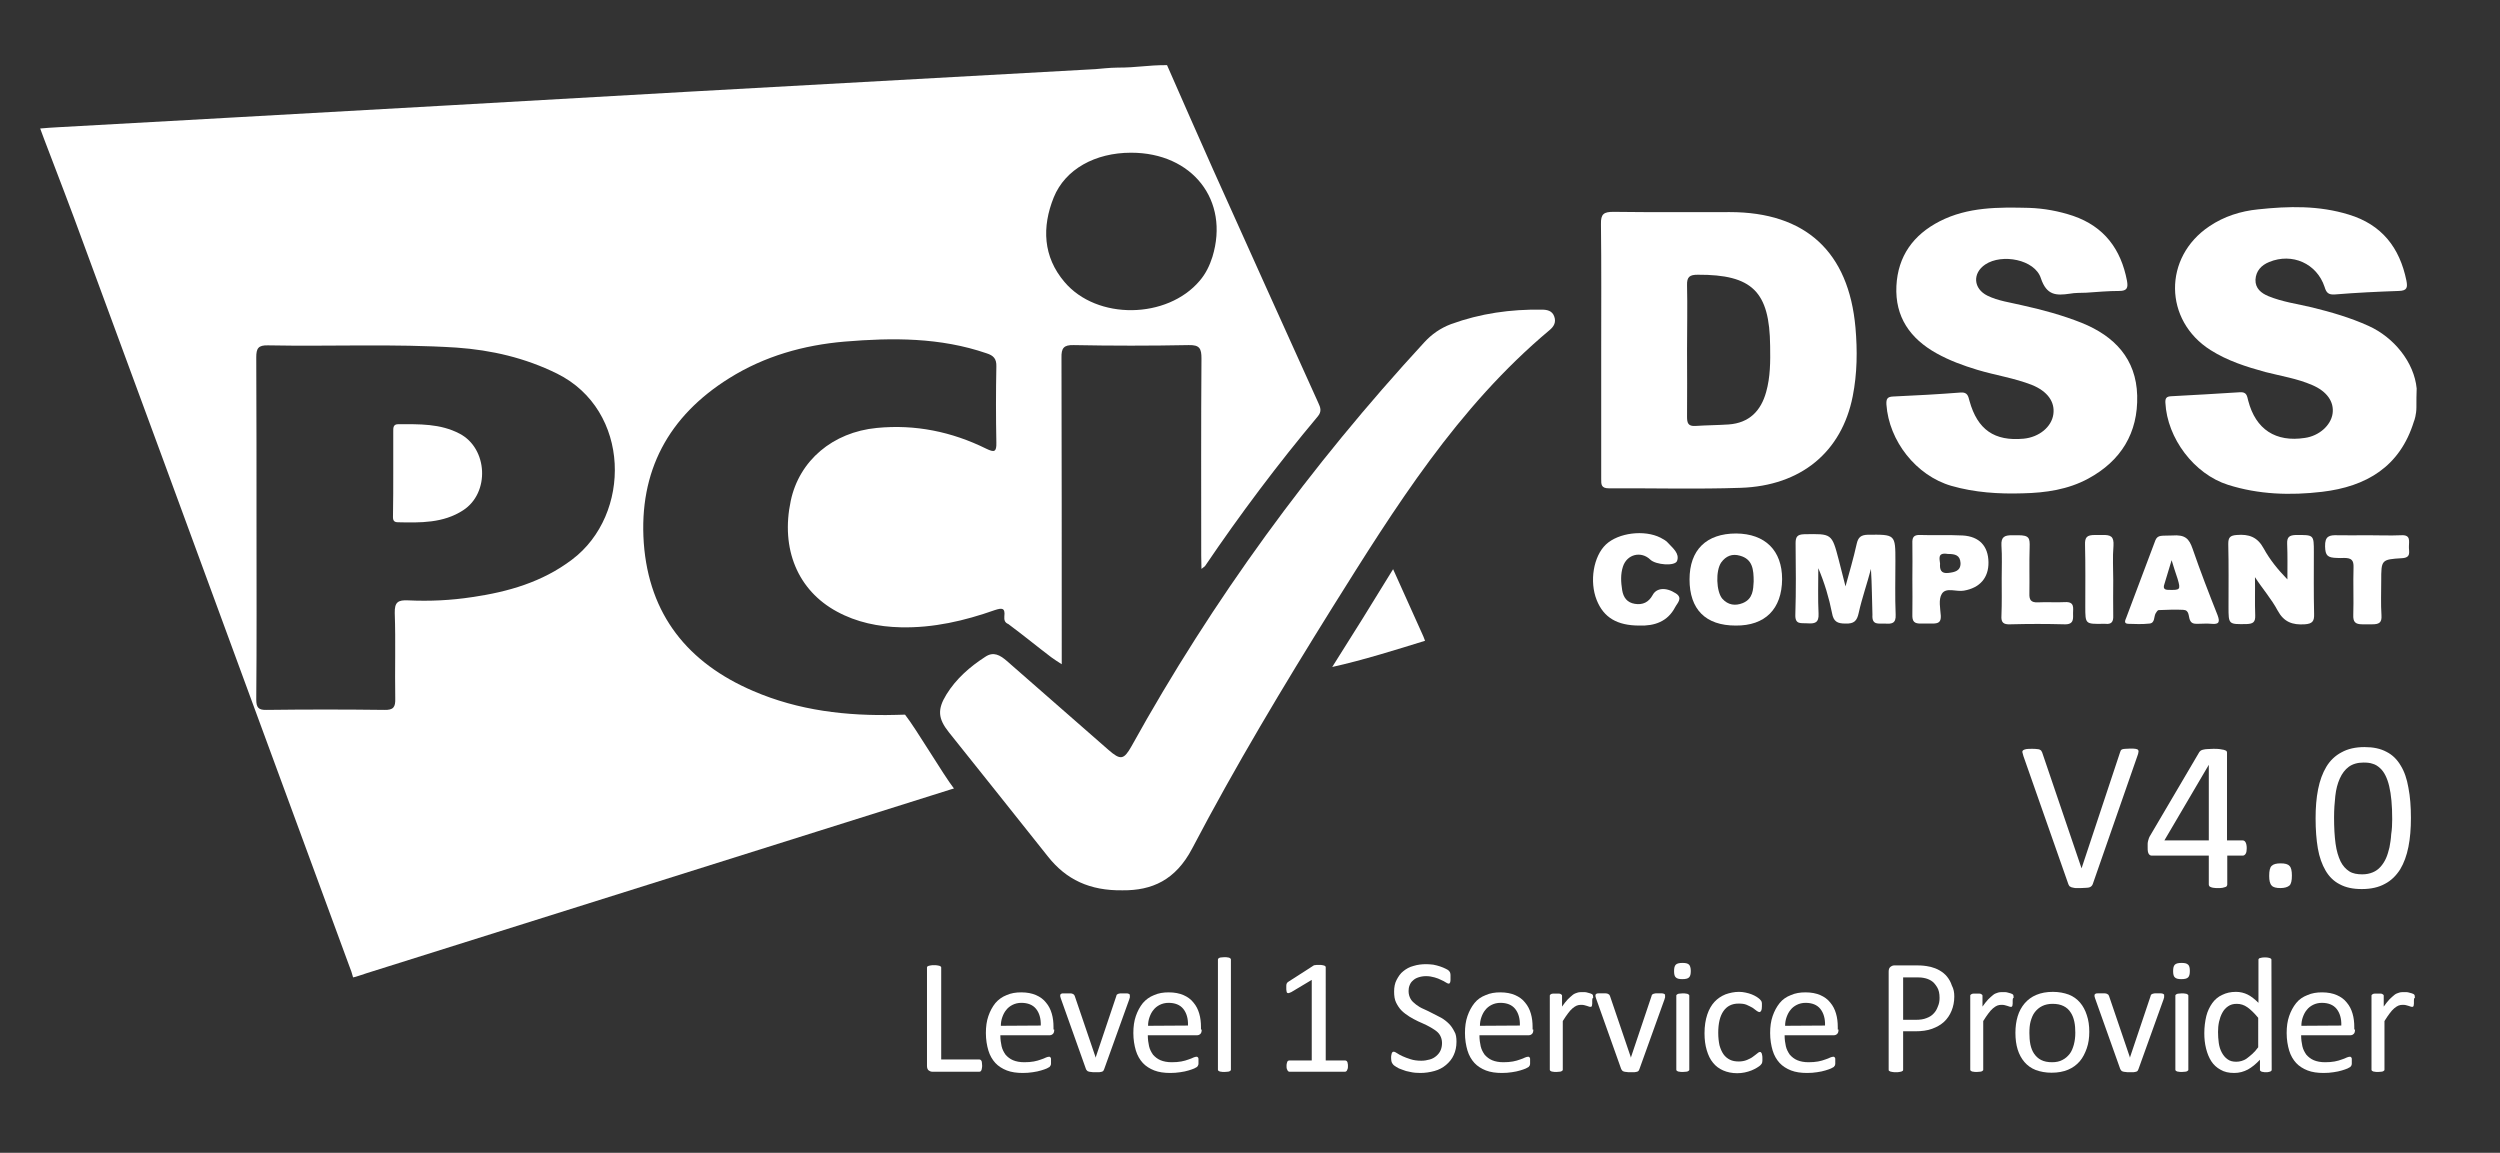 <svg xmlns="http://www.w3.org/2000/svg" xmlns:xlink="http://www.w3.org/1999/xlink" id="Layer_1" x="0px" y="0px" viewBox="0 0 1001.9 462" style="enable-background:new 0 0 1001.9 462;" xml:space="preserve"><rect x="0" y="0" width="1001.9" height="462" fill="#333333" stroke="none"/><style type="text/css">	.st0{enable-background:new    ;}	.st1{fill:#FFFFFF;}	.st2{fill:none;}</style><g class="st0">	<path class="st1" d="M838.7,354.3c-0.1,0.3-0.3,0.6-0.5,0.8c-0.2,0.2-0.5,0.4-0.8,0.5s-0.8,0.2-1.4,0.2c-0.6,0-1.2,0.1-2.1,0.1  c-0.6,0-1.2,0-1.6,0c-0.5,0-0.9,0-1.2-0.1c-0.3-0.1-0.6-0.1-0.9-0.2c-0.2-0.1-0.4-0.2-0.6-0.3c-0.2-0.1-0.3-0.2-0.4-0.4  c-0.1-0.2-0.2-0.3-0.3-0.6l-18-51.3c-0.2-0.6-0.3-1.1-0.4-1.5s0.1-0.7,0.4-0.9s0.7-0.3,1.2-0.4c0.6-0.1,1.3-0.1,2.3-0.1  c0.8,0,1.4,0,1.9,0.1c0.5,0,0.8,0.1,1.1,0.2c0.3,0.1,0.4,0.3,0.6,0.4c0.1,0.2,0.2,0.4,0.4,0.7l15.8,46.5h0l15.4-46.4  c0.1-0.3,0.2-0.6,0.3-0.8c0.1-0.2,0.3-0.4,0.6-0.5c0.3-0.1,0.7-0.2,1.2-0.2c0.5,0,1.2-0.1,2-0.1c0.9,0,1.6,0,2.1,0.1  c0.5,0.1,0.9,0.2,1,0.4c0.2,0.2,0.3,0.5,0.2,0.9c0,0.4-0.2,0.9-0.4,1.5L838.7,354.3z"></path>	<path class="st1" d="M900.4,339.9c0,0.9-0.1,1.7-0.4,2.2c-0.3,0.5-0.7,0.8-1.2,0.8h-6.2v11.6c0,0.2-0.1,0.4-0.2,0.6  c-0.1,0.2-0.3,0.3-0.6,0.4c-0.3,0.1-0.7,0.2-1.1,0.3c-0.5,0.1-1.1,0.1-1.8,0.1c-0.7,0-1.3,0-1.8-0.1c-0.5-0.1-0.8-0.1-1.1-0.3  c-0.3-0.1-0.5-0.2-0.6-0.4s-0.2-0.3-0.2-0.6v-11.6h-22.6c-0.3,0-0.6,0-0.8-0.1c-0.2-0.1-0.4-0.2-0.6-0.5c-0.2-0.2-0.3-0.6-0.4-1  c-0.1-0.4-0.1-1-0.1-1.7c0-0.5,0-1,0-1.5c0-0.4,0.1-0.8,0.2-1.2c0.1-0.4,0.2-0.7,0.3-1c0.1-0.3,0.3-0.7,0.5-1l19.7-33.5  c0.1-0.2,0.4-0.4,0.6-0.6c0.3-0.2,0.6-0.3,1.1-0.4c0.4-0.1,1-0.2,1.6-0.2c0.6,0,1.4-0.1,2.3-0.1c1,0,1.8,0,2.5,0.1  c0.7,0.1,1.3,0.2,1.7,0.3c0.4,0.1,0.8,0.3,1,0.4c0.2,0.2,0.3,0.4,0.3,0.7v35.2h6.2c0.5,0,0.9,0.2,1.2,0.7S900.4,338.8,900.4,339.9z   M885.2,306.5L885.2,306.5l-17.8,30.3h17.8V306.5z"></path>	<path class="st1" d="M918.5,350.9c0,2-0.3,3.4-1,4s-1.9,1-3.6,1c-1.7,0-2.9-0.3-3.5-1c-0.7-0.7-1-2-1-3.9c0-2,0.3-3.4,1-4  c0.7-0.7,1.9-1,3.6-1c1.7,0,2.9,0.3,3.5,1C918.2,347.6,918.5,349,918.5,350.9z"></path>	<path class="st1" d="M966.2,327.8c0,4.2-0.3,8.1-1,11.6s-1.8,6.5-3.3,9c-1.6,2.5-3.6,4.5-6.1,5.8c-2.5,1.4-5.6,2.1-9.3,2.1  c-3.5,0-6.4-0.6-8.8-1.9c-2.4-1.2-4.3-3.1-5.7-5.5s-2.5-5.4-3.1-8.9c-0.6-3.5-0.9-7.5-0.9-12.1c0-4.2,0.3-8.1,1-11.6  c0.7-3.5,1.8-6.5,3.3-9c1.5-2.5,3.6-4.5,6.1-5.8c2.5-1.4,5.6-2.1,9.2-2.1c3.5,0,6.4,0.6,8.8,1.9c2.4,1.2,4.3,3.1,5.7,5.5  c1.5,2.4,2.5,5.4,3.1,8.9C965.9,319.3,966.2,323.3,966.2,327.8z M958.7,328.3c0-2.8-0.1-5.2-0.3-7.4c-0.2-2.2-0.5-4.1-0.9-5.8  c-0.4-1.7-0.9-3.1-1.5-4.3c-0.6-1.2-1.3-2.2-2.2-3c-0.9-0.8-1.8-1.4-2.9-1.7c-1.1-0.4-2.3-0.5-3.7-0.5c-2.4,0-4.4,0.6-5.9,1.7  c-1.5,1.1-2.7,2.7-3.6,4.7c-0.9,2-1.5,4.3-1.8,7c-0.3,2.7-0.5,5.5-0.5,8.6c0,4.1,0.2,7.6,0.6,10.5c0.4,2.9,1.1,5.2,2,7.1  c0.9,1.8,2.1,3.1,3.5,4s3.2,1.2,5.2,1.2c1.6,0,3-0.3,4.2-0.8c1.2-0.5,2.2-1.2,3.1-2.2c0.9-1,1.6-2.1,2.2-3.4c0.6-1.3,1-2.8,1.4-4.4  c0.3-1.6,0.6-3.4,0.7-5.3C958.6,332.4,958.7,330.4,958.7,328.3z"></path></g><path class="st1" d="M467.7,26.1c6.1,13.9,12.2,27.8,18.4,41.7c14,31.2,28.1,62.4,42.2,93.6c0.9,1.9,1.5,3.5-0.2,5.5 c-16.1,19.2-31.1,39.2-45.2,60c-0.2,0.2-1,0.8-1.4,1.1c-0.1-3.7-0.1-3.7-0.1-5.3c0-26.3-0.1-52.7,0.1-79c0-4-0.7-5.5-5.1-5.4 c-15.4,0.3-30.8,0.3-46.1,0c-4-0.1-5,1.2-4.9,5.1c0.1,39,0.1,78,0.1,117c0,1.7,0,4.1,0,5.8c-1.7-1.1-3-1.9-4.2-2.8 c-5.8-4.4-10.5-8.3-17.2-13.3c-1.5-0.6-1.7-1.7-1.6-3.1c0.4-3.5-1-3.4-3.8-2.5c-12.2,4.3-24.6,7.2-37.7,6.9c-9-0.2-17.7-2-25.6-6.3 c-15.7-8.5-22.6-25.1-18.5-44.4c3.4-16.1,16.8-27.5,34.5-29.2c15.4-1.5,30,1.5,43.8,8.3c3.3,1.6,4.2,1.4,4.1-2.5 c-0.2-10.1-0.2-20.3,0-30.4c0.1-3.1-1.1-4.4-3.9-5.3c-18.6-6.4-37.7-6.3-56.9-4.7c-16.4,1.4-32.1,5.8-46.3,14.7 c-24.3,15.2-36.2,37.2-34.2,66c2.1,28.8,17.7,48.1,43.8,59.3c18.3,7.9,37.5,10.1,57.2,9.6c3.7-0.1,3.7-0.1,3.7-0.1 c4.6,5.9,15.4,24.2,19.6,29.6c0,0,0.1-0.1-9.3,2.9c-75.5,23.8-150.7,47.4-226,71.1c-1.3,0.4-4.9,1.7-5.5,1.7 c-0.4-1.5-0.9-3.1-1.5-4.5c-13.2-36-26.5-71.9-39.7-107.9c-23.5-64-47-128-70.6-191.9c-4.3-11.6-13.6-35.6-13.6-35.9 c2.3-0.2,4.8-0.4,7-0.5c19.8-1.1,39.5-2.2,59.3-3.3c64.8-3.6,129.7-7.3,194.5-11c54.1-3,108.2-6,162.2-9c1.4-0.1,5.8-0.6,8.7-0.6 C456,27.1,459.5,26.1,467.7,26.1z M102.8,211.8c0,22.8,0.1,45.7-0.1,68.5c0,3.3,0.9,4.3,4.2,4.2c15.7-0.2,31.4-0.2,47.1,0 c3.7,0.1,4.5-1.1,4.4-4.6c-0.2-11.4,0.2-22.8-0.2-34.2c-0.1-4.4,1.3-5.3,5.4-5.1c8.6,0.4,17.1,0,25.6-1.3c14.4-2.1,28.1-6,40-15 c24-18,23.7-59.9-6-74.6c-12.8-6.3-26.2-9.4-40.2-10.4c-25.2-1.6-50.4-0.4-75.6-0.9c-3.9-0.1-4.7,1.2-4.7,4.8 C102.8,166.1,102.8,188.9,102.8,211.8z M453.3,61.2c-14.4,0-26.4,6.6-31,17.9c-4.8,11.9-4.3,23.8,4.3,33.9 c13,15.4,41.2,14.9,54.2-0.5c2.4-2.8,4-6.1,5.1-9.6C492.8,80.3,477.9,61.2,453.3,61.2z"></path><path class="st1" d="M968.4,163.2c0,2.9-0.8,5.3-1,5.7c-5.6,18.2-19.1,26.1-36.8,28.2c-12.7,1.5-25.4,1.1-37.7-2.8 c-13.6-4.3-24.4-18.7-25.1-32.9c-0.1-1.9,0.5-2.5,2.3-2.6c9.2-0.5,18.4-1,27.5-1.6c2.8-0.2,2.9,1.4,3.4,3.4 c3,11.5,11,16.7,22.7,14.9c5.7-0.8,10.4-5,11.1-9.7c0.7-4.8-2.3-9-8.2-11.5c-6-2.6-12.5-3.6-18.7-5.2c-7.7-2.1-15.2-4.5-22-8.8 c-18.8-11.9-19-37.2-0.5-49.6c5.9-4,12.6-6.1,19.6-6.8c12.2-1.3,24.3-1.6,36.3,2.1c13.2,4,20.4,13.2,23.1,26.5c0.5,2.7,0.3,4-3,4.1 c-8.6,0.3-17.1,0.7-25.6,1.4c-2.7,0.2-3.5-0.7-4.2-3c-3.1-9.4-13-13.8-22.2-10c-3.2,1.3-5.3,3.6-5.5,7.1c-0.1,3.5,2.3,5.4,5.2,6.6 c5.6,2.3,11.6,3.1,17.5,4.5c7.7,1.9,15.3,4.1,22.6,7.4c10.2,4.6,18.3,14.6,19.3,25.1C968.4,160.3,968.4,158.4,968.4,163.2z"></path><path class="st1" d="M449.9,356.8c-13.2,0.2-22.6-4.3-29.9-13.5c-13.2-16.7-26.5-33.2-39.7-49.8c-4.4-5.5-4.7-9.2-1-15.2 c3.9-6.3,9.4-11.1,15.6-15.1c3.3-2.2,5.9-0.6,8.5,1.6c13.6,11.9,27.2,23.8,40.8,35.7c4.9,4.3,6.2,4,9.3-1.5 c32.5-58.7,71.8-112.4,117.2-161.7c3.1-3.4,6.6-5.8,10.8-7.4c11.8-4.3,23.9-6,36.4-5.8c2.1,0,4.2,0.4,5,2.8c0.8,2.3-0.2,4-1.9,5.4 c-36.9,30.9-61.9,71-87,111.1C514.3,275,495.1,307,477.8,340C471.1,352.8,461.6,356.9,449.9,356.8z"></path><path class="st1" d="M641.7,140.2c0-16.8,0.1-33.6-0.1-50.4c-0.1-4.1,1.2-4.9,5-4.9c15.5,0.2,31.1,0.1,46.6,0.1 c30.4,0,47.7,15.9,50.4,46.3c0.8,9.2,0.7,18.4-1.1,27.5c-4.4,22.3-20.7,35.9-44.9,36.7c-17.6,0.6-35.2,0.1-52.8,0.2 c-3.2,0-3.1-1.6-3.1-3.8C641.7,174.7,641.7,157.4,641.7,140.2z M676.1,140.4c0,8.9,0.1,17.7,0,26.6c0,2.5,0.4,3.9,3.4,3.7 c4.4-0.3,8.9-0.3,13.3-0.6c8.2-0.6,12.9-5.4,15-13c1.7-6,1.7-12.2,1.6-18.4c-0.2-21.9-7.2-28.7-29-28.6c-3.2,0-4.4,0.8-4.3,4.2 C676.3,122.9,676.1,131.7,676.1,140.4z"></path><path class="st1" d="M836.1,117.3c-2.2,0.1-4.5,0-6.6,0.4c-5.5,0.8-9.3,0.7-11.6-6.2c-2.4-7.5-15.6-10-22.3-5.5 c-5.2,3.5-4.8,9.7,0.9,12.5c4.3,2.1,9.1,2.7,13.7,3.8c8.2,1.8,16.3,4,24.1,7.1c13.1,5.3,21.8,14.4,22.2,29.1 c0.4,15-6.5,26.2-19.6,33.3c-8.1,4.4-17.1,5.7-26.2,5.9c-9.7,0.3-19.3-0.3-28.7-3c-14.1-4.1-25-18-26-32.6c-0.1-2.2,0.3-3.1,2.7-3.2 c9-0.4,18.1-0.9,27.1-1.6c2.8-0.2,3,1.6,3.5,3.4c3.2,11.5,10,16.2,21.7,15.1c6.2-0.6,11.2-4.7,11.9-9.8c0.7-5-2.4-9.2-8.5-11.7 c-7.1-2.8-14.7-3.9-22-6.1c-5.6-1.7-11.1-3.7-16.3-6.6c-10.6-5.9-16.7-14.6-16.1-27c0.6-12,6.8-20.5,17.3-25.9 c11.3-5.8,23.6-5.7,35.8-5.4c6.1,0.2,12,1.3,17.7,3.2c12.5,4.3,19.2,13.4,21.6,26c0.5,2.8,0.1,4.1-3.1,4.1 C845,116.6,840.5,117,836.1,117.3C836.1,117.2,836.1,117.3,836.1,117.3z"></path><path class="st1" d="M744.1,217.9c0.6-2.6,1.7-3.5,4.4-3.6c11.1-0.1,11.1-0.2,11.1,10.6c0,7.1-0.2,14.3,0.1,21.4 c0.2,3.7-1.7,3.8-4.4,3.6c-2.4-0.1-5.2,0.8-4.9-3.5c-0.2-6-0.2-12-0.6-18.4c-1.5,5.8-3.6,11.7-4.9,17.6c-0.7,3.3-1.9,4.4-5.3,4.3 c-3.3,0-4.8-0.8-5.4-4.2c-1.2-6.1-3-12.1-5.5-18c0,6.1-0.2,12.2,0.1,18.2c0.2,3.8-1.6,4.1-4.5,3.9c-2.5-0.2-5,0.7-4.8-3.6 c0.3-9.5,0.2-19,0.1-28.5c0-2.6,0.7-3.5,3.4-3.6c11.1-0.2,11.1-0.4,13.9,10.3c0.9,3.5,1.8,7.1,2.7,10.6 C741.1,229.5,742.8,223.8,744.1,217.9z"></path><path class="st1" d="M903.8,246.6c0.1,2.8-0.9,3.4-3.5,3.5c-7.2,0.1-7.2,0.2-7.2-6.9c0-8.4,0.1-16.8-0.1-25.2c0-2.6,0.7-3.4,3.4-3.6 c4.9-0.4,8.3,0.8,10.8,5.4c2.4,4.4,5.6,8.4,9.5,12.4c0-4.8,0.1-9.5-0.1-14.3c-0.1-2.7,0.9-3.4,3.5-3.5c7.2,0,7.2-0.2,7.2,6.9 c0,8.2-0.1,16.5,0.1,24.7c0.1,2.9-0.6,4-3.8,4.2c-4.9,0.3-8.3-0.9-10.8-5.5c-2.5-4.7-6.2-8.9-9.1-13.4 C903.8,236.4,903.6,241.5,903.8,246.6z"></path><path class="st1" d="M695.6,250.7c-12.1,0-18.5-6.5-18.5-18.5c0-11.8,6.7-18.4,18.7-18.4c11.6,0.1,18.4,6.8,18.4,18.3 C714.1,244.1,707.4,250.8,695.6,250.7z M702.8,233.1c0-4.9-0.4-9-5.5-10.4c-3.1-0.9-5.6,0.1-7.5,2.7c-2.3,3.3-2,11.6,0.4,14.5 c2.3,2.6,5.2,3,8.2,1.8C702.6,240,702.6,236.2,702.8,233.1z"></path><path class="st1" d="M870.5,214.6c5.3-0.4,6.8,1.3,8.2,5.3c3.1,9,6.5,17.8,10,26.6c1,2.7,0.7,3.8-2.4,3.5c-1.9-0.2-3.8,0-5.7,0 c-1.3,0-2.4-0.1-3-1.6s-0.2-3.9-2.6-4c-3.3-0.2-6.6,0-9.9,0.1c-0.4,0-0.9,0.8-1.2,1.3c-0.8,1.4-0.2,3.9-2.5,4.1 c-2.8,0.3-5.7,0.2-8.5,0.1c-1.9-0.1-1.2-1.4-0.8-2.4c3.9-10.4,7.8-20.7,11.7-31.1C864.8,214.2,866.4,214.8,870.5,214.6z  M870.3,224.5c-1,3.2-1.9,6.4-2.9,9.6c-0.6,1.7,0,2.3,1.7,2.3c4.6,0.1,4.9,0,3.6-4.4C871.9,229.5,871,227,870.3,224.5z"></path><path class="st1" d="M657,250.7c-8.9,0-14.3-3.2-17.1-10.2c-3-7.5-1.3-17.6,3.7-22.3s15.4-6,21.9-2.7c1.1,0.6,2.3,1.2,3.1,2.2 c1.8,2,4.6,4.1,3.5,7.1c-0.8,2.2-8.5,1.6-10.7-0.5c-3.7-3.6-9.4-2.2-11,2.8c-1,3.1-0.8,6.2-0.3,9.4c0.5,3,2,5,5.1,5.5 s5.5-0.6,7.1-3.5c1.5-2.9,5.3-3.3,9.3-0.7c3,1.9,0.5,4-0.3,5.6C668.3,249.1,663.1,250.9,657,250.7z"></path><path class="st1" d="M766.4,232.1c0-4.8,0.1-9.5,0-14.3c-0.1-2.3,0.4-3.5,3.1-3.4c5.7,0.2,11.4-0.1,17.1,0.2 c6.6,0.4,10.2,4.2,10.3,10.7c0.1,6.3-3.5,10.3-9.8,11.4c-3,0.6-7.2-1.5-8.9,1.3c-1.4,2.2-0.6,5.9-0.4,8.8c0.1,2.6-1,3.1-3.4,3.1 c-1.4,0-2.9,0-4.3,0c-3,0.1-3.8-0.8-3.7-3.7C766.5,241.6,766.4,236.8,766.4,232.1z M780.6,222c-4.2-0.7-3.3,1.9-3.1,3.9 c-0.2,2.4,0.4,4.1,3.4,3.7c2.5-0.3,4.9-0.8,4.8-4C785.5,222.5,783.6,222,780.6,222z"></path><path class="st1" d="M558.3,228.1c4.2,9.3,7.9,17.6,11.7,26c0.8,1.7,0,0,1.1,2.7c-11.3,3.5-25,7.8-37.2,10.5 C542,254.5,550,241.7,558.3,228.1z"></path><path class="st1" d="M948.6,214.5c4.6,0,9.2,0.2,13.8,0c3.8-0.2,3,2.4,3,4.5c-0.1,2,1.1,4.5-2.8,4.7c-8.3,0.5-8.3,0.7-8.3,9.1 c0,4.6-0.2,9.2,0.1,13.8c0.2,3-1,3.6-3.8,3.6c-1.3,0-2.5,0-3.8,0c-3,0-3.8-1-3.7-3.8c0.2-6.3-0.1-12.7,0.1-19 c0.1-2.9-0.8-3.8-3.8-3.8c-0.9,0-1.9,0.1-2.8,0c-3.8-0.1-4.7-0.9-4.8-4.6c-0.1-4.2,1.7-4.6,5-4.5 C940.7,214.6,944.6,214.5,948.6,214.5z"></path><path class="st1" d="M802.2,231.9c0-4.4,0.2-8.9-0.1-13.3c-0.2-3.5,1.3-4.1,4.3-4.1c0.8,0,1.6,0,2.4,0c4.5,0,4.7,1.2,4.6,4.8 c-0.2,6.2,0,12.4-0.1,18.5c-0.1,2.6,0.6,3.7,3.4,3.6c3.6-0.2,7.3,0.1,10.9-0.1c3.9-0.2,3.2,2.4,3.2,4.4s0.5,4.6-3.3,4.5 c-7.3-0.2-14.6-0.2-21.9,0c-2.7,0.1-3.7-0.7-3.5-3.5C802.3,241.7,802.2,236.8,802.2,231.9z"></path><path class="st1" d="M846.9,232.5c0,4.7-0.1,9.5,0,14.2c0.1,2.4-0.6,3.6-3.2,3.3c-0.3,0-0.6,0-0.9,0c-7.1,0.1-7.1,0.1-7.1-6.9 c0-8.2,0.1-16.5-0.1-24.7c-0.1-3.1,0.7-4,4-4c0.9,0,1.9,0,2.8,0c3.6-0.1,4.8,0.6,4.6,4.3C846.6,223.3,846.9,227.9,846.9,232.5z"></path><path class="st1" d="M157.6,189.6c0-5.5,0-11.1,0-16.6c0-1.5-0.1-3,2-3c8.4,0,16.8-0.3,24.6,3.8c11.3,5.9,12.2,23.7,1.4,30.7 c-8,5.2-17.1,5-26.2,4.8c-2.2,0-1.9-1.7-1.9-3.1C157.6,200.6,157.6,195.1,157.6,189.6z"></path><g>	<path class="st1" d="M393.6,427c0,0.4,0,0.8-0.1,1.1c0,0.3-0.1,0.5-0.2,0.8c-0.1,0.2-0.2,0.4-0.4,0.5c-0.1,0.1-0.3,0.1-0.5,0.1  h-18.8c-0.5,0-1-0.2-1.4-0.5s-0.7-0.9-0.7-1.8v-39.3c0-0.2,0-0.3,0.1-0.5c0.1-0.1,0.2-0.2,0.5-0.3c0.2-0.1,0.5-0.1,0.9-0.2  s0.8-0.1,1.3-0.1s1,0,1.4,0.1s0.7,0.1,0.9,0.2c0.2,0.1,0.4,0.2,0.5,0.3c0.1,0.1,0.1,0.3,0.1,0.5v36.7h15.2c0.2,0,0.4,0,0.5,0.1  s0.3,0.2,0.4,0.4c0.1,0.2,0.2,0.4,0.2,0.7C393.5,426.2,393.6,426.6,393.6,427z"></path>	<path class="st1" d="M422.5,412.6c0,0.9-0.2,1.5-0.6,1.8c-0.4,0.4-0.9,0.5-1.5,0.5h-19.5c0,1.6,0.2,3.1,0.5,4.4s0.9,2.4,1.6,3.4  c0.8,0.9,1.8,1.7,3,2.2s2.7,0.8,4.5,0.8c1.4,0,2.7-0.1,3.8-0.3c1.1-0.2,2.1-0.5,2.9-0.8s1.5-0.5,2-0.8c0.5-0.2,0.9-0.3,1.2-0.3  c0.2,0,0.3,0,0.4,0.1s0.2,0.2,0.3,0.3c0.1,0.2,0.1,0.4,0.1,0.6c0,0.3,0,0.6,0,1c0,0.3,0,0.5,0,0.7s0,0.4-0.1,0.6s-0.1,0.3-0.2,0.4  s-0.2,0.3-0.3,0.4c-0.1,0.1-0.5,0.3-1.1,0.6c-0.6,0.3-1.4,0.5-2.3,0.8s-2,0.5-3.3,0.7s-2.6,0.3-4,0.3c-2.4,0-4.6-0.3-6.4-1  s-3.4-1.7-4.6-3s-2.2-3-2.8-5s-1-4.4-1-7c0-2.5,0.3-4.8,1-6.8s1.6-3.7,2.8-5.2c1.2-1.4,2.7-2.5,4.5-3.2c1.8-0.8,3.7-1.1,5.9-1.1  c2.3,0,4.3,0.4,5.9,1.1s3,1.7,4,3c1.1,1.3,1.8,2.7,2.3,4.4c0.5,1.7,0.7,3.5,0.7,5.4v1H422.5z M417.1,411c0.1-2.8-0.6-5.1-1.9-6.7  s-3.3-2.4-5.9-2.4c-1.3,0-2.5,0.3-3.5,0.8s-1.9,1.2-2.5,2c-0.7,0.8-1.2,1.8-1.6,2.9s-0.6,2.3-0.6,3.5L417.1,411L417.1,411z"></path>	<path class="st1" d="M452.8,399c0,0.1,0,0.2,0,0.3c0,0.1,0,0.2,0,0.3c0,0.1,0,0.2-0.1,0.4c0,0.1-0.1,0.3-0.1,0.4l-10.1,28.1  c-0.1,0.2-0.2,0.4-0.3,0.6c-0.1,0.2-0.4,0.3-0.6,0.4c-0.3,0.1-0.6,0.1-1.1,0.2c-0.4,0-1,0-1.6,0c-0.7,0-1.2,0-1.6-0.1  c-0.4,0-0.8-0.1-1.1-0.2c-0.3-0.1-0.5-0.2-0.6-0.4c-0.2-0.2-0.3-0.3-0.4-0.6l-10-28.1c-0.1-0.3-0.2-0.5-0.2-0.7  c-0.1-0.2-0.1-0.3-0.1-0.4s0-0.2,0-0.2c0-0.2,0-0.3,0.1-0.5c0.1-0.1,0.2-0.2,0.4-0.3c0.2-0.1,0.5-0.1,0.8-0.1s0.8,0,1.3,0  c0.6,0,1.1,0,1.5,0s0.7,0.1,0.9,0.2c0.2,0.1,0.4,0.2,0.5,0.3c0.1,0.1,0.2,0.3,0.3,0.5l8.3,24.4l0.1,0.4l0.1-0.4l8.2-24.4  c0-0.2,0.1-0.4,0.2-0.5s0.3-0.2,0.5-0.3c0.2-0.1,0.5-0.1,0.9-0.2c0.4,0,0.8,0,1.4,0c0.5,0,0.9,0,1.2,0s0.6,0.1,0.8,0.2  c0.2,0.1,0.3,0.2,0.4,0.3C452.7,398.7,452.8,398.9,452.8,399z"></path>	<path class="st1" d="M481.6,412.6c0,0.9-0.2,1.5-0.6,1.8c-0.4,0.4-0.9,0.5-1.5,0.5H460c0,1.6,0.2,3.1,0.5,4.4s0.9,2.4,1.6,3.4  c0.8,0.9,1.8,1.7,3,2.2s2.7,0.8,4.5,0.8c1.4,0,2.7-0.1,3.8-0.3c1.1-0.2,2.1-0.5,2.9-0.8s1.5-0.5,2-0.8c0.5-0.2,0.9-0.3,1.2-0.3  c0.2,0,0.3,0,0.4,0.1s0.2,0.2,0.3,0.3c0.1,0.2,0.1,0.4,0.1,0.6c0,0.3,0,0.6,0,1c0,0.3,0,0.5,0,0.7s0,0.4-0.1,0.6s-0.1,0.3-0.2,0.4  s-0.2,0.3-0.3,0.4c-0.1,0.1-0.5,0.3-1.1,0.6c-0.6,0.3-1.4,0.5-2.3,0.8s-2,0.5-3.3,0.7s-2.6,0.3-4,0.3c-2.4,0-4.6-0.3-6.4-1  s-3.4-1.7-4.6-3s-2.2-3-2.8-5s-1-4.4-1-7c0-2.5,0.3-4.8,1-6.8s1.6-3.7,2.8-5.2c1.2-1.4,2.7-2.5,4.5-3.2c1.8-0.8,3.7-1.1,5.9-1.1  c2.3,0,4.3,0.4,5.9,1.1s3,1.7,4,3c1.1,1.3,1.8,2.7,2.3,4.4c0.5,1.7,0.7,3.5,0.7,5.4v1H481.6z M476.1,411c0.1-2.8-0.6-5.1-1.9-6.7  s-3.3-2.4-5.9-2.4c-1.3,0-2.5,0.3-3.5,0.8s-1.9,1.2-2.5,2c-0.7,0.8-1.2,1.8-1.6,2.9s-0.6,2.3-0.6,3.5L476.1,411L476.1,411z"></path>	<path class="st1" d="M493.3,428.6c0,0.2,0,0.3-0.1,0.4s-0.2,0.2-0.4,0.3c-0.2,0.1-0.5,0.2-0.8,0.2c-0.4,0-0.8,0.1-1.3,0.1  s-1,0-1.3-0.1c-0.4,0-0.6-0.1-0.8-0.2c-0.2-0.1-0.4-0.2-0.4-0.3c-0.1-0.1-0.1-0.3-0.1-0.4v-43.9c0-0.2,0-0.3,0.1-0.5  c0.1-0.1,0.2-0.2,0.4-0.3c0.2-0.1,0.5-0.2,0.8-0.2s0.8-0.1,1.3-0.1s1,0,1.3,0.1c0.3,0,0.6,0.1,0.8,0.2c0.2,0.1,0.3,0.2,0.4,0.3  c0.1,0.1,0.1,0.3,0.1,0.5V428.6z"></path>	<path class="st1" d="M540.2,427.2c0,0.4,0,0.8-0.1,1.1c-0.1,0.3-0.2,0.5-0.3,0.7s-0.2,0.3-0.4,0.4c-0.1,0.1-0.3,0.1-0.4,0.1h-22.2  c-0.2,0-0.3,0-0.4-0.1c-0.1-0.1-0.3-0.2-0.4-0.4c-0.1-0.2-0.2-0.4-0.3-0.7c-0.1-0.3-0.1-0.6-0.1-1.1c0-0.4,0-0.7,0.1-1  s0.1-0.5,0.2-0.7c0.1-0.2,0.2-0.3,0.4-0.4c0.1-0.1,0.3-0.1,0.5-0.1h8.9v-32.3l-8.2,4.9c-0.4,0.2-0.8,0.3-1,0.4  c-0.3,0-0.5,0-0.6-0.1c-0.2-0.1-0.3-0.4-0.3-0.7c-0.1-0.3-0.1-0.7-0.1-1.2c0-0.4,0-0.7,0-1s0.1-0.5,0.1-0.7  c0.1-0.2,0.2-0.3,0.3-0.5c0.1-0.1,0.3-0.3,0.5-0.4l9.8-6.3c0.1-0.1,0.2-0.1,0.3-0.2s0.3-0.1,0.5-0.1s0.4-0.1,0.7-0.1s0.6,0,1,0  c0.5,0,1,0,1.3,0.1s0.6,0.1,0.8,0.2s0.3,0.2,0.4,0.3c0.1,0.1,0.1,0.2,0.1,0.4V425h7.7c0.2,0,0.3,0,0.5,0.1s0.3,0.2,0.4,0.4  c0.1,0.2,0.2,0.4,0.2,0.7C540.2,426.5,540.2,426.8,540.2,427.2z"></path>	<path class="st1" d="M583.7,417.5c0,2-0.4,3.8-1.1,5.3c-0.7,1.6-1.8,2.9-3.1,4s-2.8,1.9-4.6,2.4s-3.7,0.8-5.7,0.8  c-1.4,0-2.7-0.1-4-0.4c-1.2-0.2-2.3-0.5-3.2-0.9c-1-0.3-1.8-0.7-2.4-1.1s-1.1-0.7-1.3-1c-0.3-0.3-0.4-0.6-0.6-1  c-0.1-0.4-0.2-0.9-0.2-1.6c0-0.5,0-0.9,0.1-1.2s0.1-0.6,0.2-0.8c0.1-0.2,0.2-0.3,0.3-0.4s0.3-0.1,0.5-0.1c0.3,0,0.7,0.2,1.3,0.6  s1.3,0.8,2.2,1.2c0.9,0.4,1.9,0.8,3.2,1.2c1.2,0.4,2.7,0.6,4.3,0.6c1.2,0,2.3-0.2,3.4-0.5s1.9-0.8,2.6-1.4c0.7-0.6,1.3-1.3,1.7-2.2  c0.4-0.9,0.6-1.9,0.6-3c0-1.2-0.3-2.2-0.8-3.1s-1.3-1.6-2.2-2.2s-1.9-1.2-3.1-1.8c-1.1-0.5-2.3-1.1-3.5-1.6  c-1.2-0.6-2.4-1.2-3.5-1.9s-2.2-1.5-3.1-2.4s-1.6-2-2.2-3.2c-0.6-1.2-0.8-2.7-0.8-4.4c0-1.8,0.3-3.4,1-4.7s1.5-2.6,2.7-3.5  c1.1-0.9,2.5-1.7,4.1-2.1c1.6-0.5,3.3-0.7,5.1-0.7c0.9,0,1.9,0.1,2.8,0.2c1,0.2,1.8,0.4,2.7,0.7s1.6,0.6,2.2,0.9  c0.7,0.3,1.1,0.6,1.3,0.8c0.2,0.2,0.3,0.4,0.4,0.5s0.1,0.3,0.2,0.5c0,0.2,0.1,0.4,0.1,0.7c0,0.3,0,0.6,0,1s0,0.7,0,1.1  c0,0.3-0.1,0.6-0.1,0.8c-0.1,0.2-0.2,0.4-0.3,0.5s-0.3,0.1-0.4,0.1c-0.2,0-0.6-0.2-1.1-0.5s-1.1-0.7-1.9-1c-0.7-0.4-1.6-0.7-2.6-1  s-2.2-0.5-3.4-0.5s-2.2,0.2-3.1,0.5c-0.9,0.3-1.6,0.7-2.2,1.3c-0.6,0.5-1,1.1-1.3,1.9c-0.3,0.7-0.4,1.5-0.4,2.3  c0,1.2,0.3,2.2,0.8,3.1s1.3,1.6,2.2,2.3c0.9,0.7,1.9,1.3,3.1,1.8s2.3,1.1,3.5,1.7s2.4,1.2,3.5,1.8c1.2,0.7,2.2,1.5,3.1,2.4  s1.6,2,2.2,3.2C583.5,414.4,583.7,415.9,583.7,417.5z"></path>	<path class="st1" d="M614.5,412.6c0,0.9-0.2,1.5-0.6,1.8c-0.4,0.4-0.9,0.5-1.5,0.5h-19.5c0,1.6,0.2,3.1,0.5,4.4s0.9,2.4,1.6,3.4  c0.8,0.9,1.8,1.7,3,2.2s2.7,0.8,4.5,0.8c1.4,0,2.7-0.1,3.8-0.3c1.1-0.2,2.1-0.5,2.9-0.8c0.8-0.3,1.5-0.5,2-0.8  c0.5-0.2,0.9-0.3,1.2-0.3c0.2,0,0.3,0,0.4,0.1c0.1,0.1,0.2,0.2,0.3,0.3c0.1,0.2,0.1,0.4,0.1,0.6c0,0.3,0,0.6,0,1c0,0.3,0,0.5,0,0.7  s0,0.4-0.1,0.6c0,0.2-0.1,0.3-0.2,0.4c-0.1,0.1-0.2,0.3-0.3,0.4s-0.5,0.3-1.1,0.6c-0.6,0.3-1.4,0.5-2.3,0.8c-0.9,0.3-2,0.5-3.3,0.7  c-1.2,0.2-2.6,0.3-4,0.3c-2.4,0-4.6-0.3-6.4-1c-1.8-0.7-3.4-1.7-4.6-3s-2.2-3-2.8-5s-1-4.4-1-7c0-2.5,0.3-4.8,1-6.8  s1.6-3.7,2.8-5.2s2.7-2.5,4.5-3.2c1.8-0.8,3.7-1.1,5.9-1.1c2.3,0,4.3,0.4,5.9,1.1c1.6,0.7,3,1.7,4,3c1.1,1.3,1.8,2.7,2.3,4.4  c0.5,1.7,0.7,3.5,0.7,5.4v1H614.5z M609.1,411c0.1-2.8-0.6-5.1-1.9-6.7c-1.3-1.6-3.3-2.4-5.9-2.4c-1.3,0-2.5,0.3-3.5,0.8  s-1.9,1.2-2.5,2c-0.7,0.8-1.2,1.8-1.6,2.9c-0.4,1.1-0.6,2.3-0.6,3.5L609.1,411L609.1,411z"></path>	<path class="st1" d="M638.1,401c0,0.5,0,0.9,0,1.2c0,0.3-0.1,0.6-0.1,0.8c-0.1,0.2-0.1,0.3-0.2,0.4c-0.1,0.1-0.2,0.1-0.4,0.1  s-0.4,0-0.6-0.1c-0.3-0.1-0.5-0.2-0.9-0.3c-0.3-0.1-0.7-0.2-1.1-0.3c-0.4-0.1-0.8-0.1-1.3-0.1s-1.1,0.1-1.6,0.3  c-0.5,0.2-1.1,0.6-1.7,1.1c-0.6,0.5-1.2,1.2-1.8,2s-1.3,1.8-2.1,3.1v19.4c0,0.2,0,0.3-0.1,0.4s-0.2,0.2-0.4,0.3  c-0.2,0.1-0.5,0.2-0.8,0.2c-0.4,0-0.8,0.1-1.3,0.1s-1,0-1.3-0.1c-0.4,0-0.6-0.1-0.8-0.2s-0.4-0.2-0.4-0.3c-0.1-0.1-0.1-0.3-0.1-0.4  v-29.5c0-0.2,0-0.3,0.1-0.4s0.2-0.2,0.4-0.3c0.2-0.1,0.4-0.2,0.8-0.2c0.3,0,0.7,0,1.2,0s0.9,0,1.2,0s0.6,0.1,0.7,0.2  c0.2,0.1,0.3,0.2,0.4,0.3c0.1,0.1,0.1,0.3,0.1,0.4v4.3c0.8-1.2,1.6-2.1,2.3-2.9c0.7-0.7,1.4-1.3,2-1.8s1.3-0.7,1.9-0.9  c0.6-0.2,1.3-0.2,1.9-0.2c0.3,0,0.6,0,1,0s0.7,0.1,1.1,0.2c0.4,0.1,0.8,0.2,1.1,0.3c0.3,0.1,0.5,0.2,0.7,0.3  c0.1,0.1,0.2,0.2,0.3,0.3s0.1,0.2,0.1,0.4c0,0.2,0.1,0.4,0.1,0.7C638.1,400.1,638.1,400.5,638.1,401z"></path>	<path class="st1" d="M667.3,399c0,0.1,0,0.2,0,0.3c0,0.1,0,0.2,0,0.3c0,0.1,0,0.2-0.1,0.4c0,0.1-0.1,0.3-0.1,0.4L657,428.5  c-0.1,0.2-0.2,0.4-0.3,0.6s-0.4,0.3-0.6,0.4c-0.3,0.1-0.6,0.1-1.1,0.2c-0.4,0-1,0-1.6,0c-0.7,0-1.2,0-1.6-0.1  c-0.4,0-0.8-0.1-1.1-0.2s-0.5-0.2-0.6-0.4s-0.3-0.3-0.4-0.6l-10-28.1c-0.1-0.3-0.2-0.5-0.2-0.7c-0.1-0.2-0.1-0.3-0.1-0.4  s0-0.2,0-0.2c0-0.2,0-0.3,0.1-0.5c0.1-0.1,0.2-0.2,0.4-0.3c0.2-0.1,0.5-0.1,0.8-0.1s0.8,0,1.3,0c0.6,0,1.1,0,1.5,0s0.7,0.1,0.9,0.2  s0.4,0.2,0.5,0.3c0.1,0.1,0.2,0.3,0.3,0.5l8.3,24.4l0.1,0.4l0.1-0.4l8.2-24.4c0-0.2,0.1-0.4,0.2-0.5c0.1-0.1,0.3-0.2,0.5-0.3  c0.2-0.1,0.5-0.1,0.9-0.2c0.4,0,0.8,0,1.4,0c0.5,0,0.9,0,1.2,0s0.6,0.1,0.8,0.2s0.3,0.2,0.4,0.3C667.2,398.7,667.3,398.9,667.3,399  z"></path>	<path class="st1" d="M677.6,389.1c0,1.3-0.2,2.1-0.7,2.6s-1.4,0.7-2.7,0.7s-2.1-0.2-2.6-0.7c-0.5-0.4-0.7-1.3-0.7-2.5  c0-1.3,0.2-2.1,0.7-2.6s1.4-0.7,2.7-0.7s2.1,0.2,2.6,0.7C677.3,387,677.6,387.9,677.6,389.1z M677,428.6c0,0.2,0,0.3-0.1,0.4  s-0.2,0.2-0.4,0.3c-0.2,0.1-0.5,0.2-0.8,0.2c-0.4,0-0.8,0.1-1.3,0.1s-1,0-1.3-0.1c-0.4,0-0.6-0.1-0.8-0.2s-0.4-0.2-0.4-0.3  c-0.1-0.1-0.1-0.3-0.1-0.4v-29.5c0-0.2,0-0.3,0.1-0.4s0.2-0.2,0.4-0.3c0.2-0.1,0.5-0.2,0.8-0.2s0.8-0.1,1.3-0.1s1,0,1.3,0.1  c0.3,0,0.6,0.1,0.8,0.2s0.3,0.2,0.4,0.3c0.1,0.1,0.1,0.3,0.1,0.4V428.6z"></path>	<path class="st1" d="M706.3,424.1c0,0.4,0,0.7,0,1s-0.1,0.5-0.1,0.7c-0.1,0.2-0.1,0.4-0.2,0.5c-0.1,0.1-0.3,0.4-0.5,0.6  s-0.7,0.6-1.4,1s-1.4,0.8-2.2,1.1c-0.8,0.3-1.7,0.6-2.7,0.8s-2,0.3-3,0.3c-2.1,0-4-0.4-5.6-1.1s-3-1.7-4.1-3.1  c-1.1-1.3-1.9-3-2.5-5s-0.9-4.2-0.9-6.8c0-2.9,0.4-5.4,1.1-7.5c0.7-2.1,1.7-3.8,2.9-5.1c1.2-1.3,2.7-2.3,4.4-3c1.7-0.6,3.5-1,5.4-1  c0.9,0,1.9,0.1,2.7,0.3c0.9,0.2,1.7,0.4,2.4,0.7c0.7,0.3,1.4,0.6,2,1s1,0.7,1.3,1s0.4,0.5,0.5,0.6c0.1,0.2,0.2,0.3,0.2,0.5  c0.1,0.2,0.1,0.4,0.1,0.7c0,0.3,0,0.6,0,1c0,0.9-0.1,1.4-0.3,1.8c-0.2,0.3-0.4,0.5-0.7,0.5s-0.7-0.2-1.1-0.5s-1-0.8-1.6-1.2  c-0.7-0.4-1.5-0.8-2.4-1.2c-0.9-0.4-2-0.5-3.3-0.5c-2.6,0-4.6,1-6,3s-2.1,4.9-2.1,8.7c0,1.9,0.2,3.6,0.5,5c0.4,1.4,0.9,2.6,1.6,3.6  c0.7,1,1.6,1.7,2.6,2.2s2.2,0.7,3.5,0.7c1.2,0,2.3-0.2,3.3-0.6c0.9-0.4,1.8-0.8,2.4-1.3s1.3-0.9,1.7-1.3s0.8-0.6,1.1-0.6  c0.2,0,0.3,0,0.4,0.1c0.1,0.1,0.2,0.2,0.3,0.4c0.1,0.2,0.1,0.5,0.2,0.8C706.3,423.3,706.3,423.7,706.3,424.1z"></path>	<path class="st1" d="M736.8,412.6c0,0.9-0.2,1.5-0.6,1.8c-0.4,0.4-0.9,0.5-1.5,0.5h-19.5c0,1.6,0.2,3.1,0.5,4.4s0.9,2.4,1.6,3.4  c0.8,0.9,1.8,1.7,3,2.2s2.7,0.8,4.5,0.8c1.4,0,2.7-0.1,3.8-0.3c1.1-0.2,2.1-0.5,2.9-0.8c0.8-0.3,1.5-0.5,2-0.8  c0.5-0.2,0.9-0.3,1.2-0.3c0.2,0,0.3,0,0.4,0.1c0.1,0.1,0.2,0.2,0.3,0.3c0.1,0.2,0.1,0.4,0.1,0.6c0,0.3,0,0.6,0,1c0,0.3,0,0.5,0,0.7  s0,0.4-0.1,0.6c0,0.2-0.1,0.3-0.2,0.4c-0.1,0.1-0.2,0.3-0.3,0.4s-0.5,0.3-1.1,0.6c-0.6,0.3-1.4,0.5-2.3,0.8c-0.9,0.3-2,0.5-3.3,0.7  c-1.2,0.2-2.6,0.3-4,0.3c-2.4,0-4.6-0.3-6.4-1c-1.8-0.7-3.4-1.7-4.6-3s-2.2-3-2.8-5s-1-4.4-1-7c0-2.5,0.3-4.8,1-6.8  s1.6-3.7,2.8-5.2s2.7-2.5,4.5-3.2c1.8-0.8,3.7-1.1,5.9-1.1c2.3,0,4.3,0.4,5.9,1.1c1.6,0.7,3,1.7,4,3c1.1,1.3,1.8,2.7,2.3,4.4  c0.5,1.7,0.7,3.5,0.7,5.4v1H736.8z M731.4,411c0.1-2.8-0.6-5.1-1.9-6.7c-1.3-1.6-3.3-2.4-5.9-2.4c-1.3,0-2.5,0.3-3.5,0.8  s-1.9,1.2-2.5,2c-0.7,0.8-1.2,1.8-1.6,2.9c-0.4,1.1-0.6,2.3-0.6,3.5L731.4,411L731.4,411z"></path>	<path class="st1" d="M783.2,399.4c0,2.1-0.4,4-1.1,5.7s-1.7,3.2-3,4.4c-1.3,1.2-2.9,2.1-4.8,2.8c-1.9,0.7-4.2,1-6.8,1h-4.8v15.3  c0,0.2,0,0.3-0.1,0.5c-0.1,0.1-0.3,0.2-0.5,0.3c-0.2,0.1-0.5,0.1-0.9,0.2s-0.8,0.1-1.4,0.1c-0.5,0-1,0-1.4-0.1s-0.7-0.1-0.9-0.2  s-0.4-0.2-0.5-0.3c-0.1-0.1-0.1-0.3-0.1-0.5v-39.2c0-0.9,0.2-1.5,0.7-1.9s1-0.6,1.5-0.6h9.1c0.9,0,1.8,0,2.6,0.1s1.8,0.2,3,0.5  c1.1,0.3,2.3,0.7,3.5,1.4c1.2,0.7,2.2,1.5,3,2.5s1.5,2.2,1.9,3.5C783,396.4,783.2,397.8,783.2,399.4z M777.3,399.9  c0-1.7-0.3-3.2-1-4.3s-1.4-2-2.4-2.6s-1.9-0.9-3-1.1c-1-0.2-2-0.2-3-0.2h-5.2v17h5.1c1.7,0,3.1-0.2,4.3-0.7c1.1-0.4,2.1-1,2.8-1.8  c0.8-0.8,1.3-1.7,1.7-2.8C777.1,402.3,777.3,401.2,777.3,399.9z"></path>	<path class="st1" d="M806.6,401c0,0.5,0,0.9,0,1.2c0,0.3-0.1,0.6-0.1,0.8c-0.1,0.2-0.1,0.3-0.2,0.4c-0.1,0.1-0.2,0.1-0.4,0.1  s-0.4,0-0.6-0.1c-0.3-0.1-0.5-0.2-0.9-0.3c-0.3-0.1-0.7-0.2-1.1-0.3c-0.4-0.1-0.8-0.1-1.3-0.1s-1.1,0.1-1.6,0.3  c-0.5,0.2-1.1,0.6-1.7,1.1c-0.6,0.5-1.2,1.2-1.8,2s-1.3,1.8-2.1,3.1v19.4c0,0.2,0,0.3-0.1,0.4s-0.2,0.2-0.4,0.3  c-0.2,0.1-0.5,0.2-0.8,0.2c-0.4,0-0.8,0.1-1.3,0.1s-1,0-1.3-0.1c-0.4,0-0.6-0.1-0.8-0.2s-0.4-0.2-0.4-0.3c-0.1-0.1-0.1-0.3-0.1-0.4  v-29.5c0-0.2,0-0.3,0.1-0.4s0.2-0.2,0.4-0.3c0.2-0.1,0.4-0.2,0.8-0.2c0.3,0,0.7,0,1.2,0s0.9,0,1.2,0s0.6,0.1,0.7,0.2  c0.2,0.1,0.3,0.2,0.4,0.3c0.1,0.1,0.1,0.3,0.1,0.4v4.3c0.8-1.2,1.6-2.1,2.3-2.9c0.7-0.7,1.4-1.3,2-1.8s1.3-0.7,1.9-0.9  c0.6-0.2,1.3-0.2,1.9-0.2c0.3,0,0.6,0,1,0s0.7,0.1,1.1,0.2c0.4,0.1,0.8,0.2,1.1,0.3c0.3,0.1,0.5,0.2,0.7,0.3  c0.1,0.1,0.2,0.2,0.3,0.3s0.1,0.2,0.1,0.4c0,0.2,0.1,0.4,0.1,0.7C806.6,400.1,806.6,400.5,806.6,401z"></path>	<path class="st1" d="M837.3,413.5c0,2.4-0.3,4.6-1,6.6s-1.6,3.8-2.8,5.2c-1.3,1.5-2.8,2.6-4.7,3.4s-4.1,1.2-6.6,1.2  c-2.4,0-4.5-0.4-6.4-1.1c-1.8-0.7-3.3-1.8-4.5-3.2c-1.2-1.4-2.1-3.1-2.7-5s-0.9-4.2-0.9-6.7c0-2.4,0.3-4.6,0.9-6.6  c0.6-2,1.6-3.8,2.8-5.2c1.3-1.5,2.8-2.6,4.7-3.4s4.1-1.2,6.6-1.2c2.4,0,4.5,0.4,6.4,1.1c1.8,0.7,3.3,1.8,4.5,3.2s2.1,3.1,2.7,5  C837,408.8,837.3,411.1,837.3,413.5z M831.7,413.9c0-1.6-0.1-3.1-0.4-4.5c-0.3-1.4-0.8-2.7-1.5-3.7c-0.7-1.1-1.6-1.9-2.8-2.5  s-2.6-0.9-4.4-0.9c-1.6,0-3,0.3-4.2,0.9s-2.1,1.4-2.9,2.4c-0.8,1-1.3,2.3-1.7,3.7s-0.5,3-0.5,4.7c0,1.6,0.1,3.1,0.4,4.6  c0.3,1.4,0.8,2.7,1.5,3.7s1.6,1.9,2.8,2.5s2.6,0.9,4.4,0.9c1.6,0,3-0.3,4.1-0.9c1.2-0.6,2.1-1.4,2.9-2.4c0.8-1,1.3-2.3,1.7-3.7  C831.5,417.2,831.7,415.6,831.7,413.9z"></path>	<path class="st1" d="M867.3,399c0,0.1,0,0.2,0,0.3c0,0.1,0,0.2,0,0.3c0,0.1,0,0.2-0.1,0.4c0,0.1-0.1,0.3-0.1,0.4L857,428.5  c-0.1,0.2-0.2,0.4-0.3,0.6s-0.4,0.3-0.6,0.4c-0.3,0.1-0.6,0.1-1.1,0.2c-0.4,0-1,0-1.6,0c-0.7,0-1.2,0-1.6-0.1  c-0.4,0-0.8-0.1-1.1-0.2s-0.5-0.2-0.6-0.4s-0.3-0.3-0.4-0.6l-10-28.1c-0.1-0.3-0.2-0.5-0.2-0.7c-0.1-0.2-0.1-0.3-0.1-0.4  s0-0.2,0-0.2c0-0.2,0-0.3,0.1-0.5c0.1-0.1,0.2-0.2,0.4-0.3c0.2-0.1,0.5-0.1,0.8-0.1s0.8,0,1.3,0c0.6,0,1.1,0,1.5,0s0.7,0.1,0.9,0.2  s0.4,0.2,0.5,0.3c0.1,0.1,0.2,0.3,0.3,0.5l8.3,24.4l0.1,0.4l0.1-0.4l8.2-24.4c0-0.2,0.1-0.4,0.2-0.5c0.1-0.1,0.3-0.2,0.5-0.3  c0.2-0.1,0.5-0.1,0.9-0.2c0.4,0,0.8,0,1.4,0c0.5,0,0.9,0,1.2,0s0.6,0.1,0.8,0.2s0.3,0.2,0.4,0.3C867.3,398.7,867.3,398.9,867.3,399  z"></path>	<path class="st1" d="M877.6,389.1c0,1.3-0.2,2.1-0.7,2.6s-1.4,0.7-2.7,0.7s-2.1-0.2-2.6-0.7c-0.5-0.4-0.7-1.3-0.7-2.5  c0-1.3,0.2-2.1,0.7-2.6s1.4-0.7,2.7-0.7s2.1,0.2,2.6,0.7C877.4,387,877.6,387.9,877.6,389.1z M877,428.6c0,0.2,0,0.3-0.1,0.4  s-0.2,0.2-0.4,0.3c-0.2,0.1-0.5,0.2-0.8,0.2c-0.4,0-0.8,0.1-1.3,0.1s-1,0-1.3-0.1c-0.4,0-0.6-0.1-0.8-0.2s-0.4-0.2-0.4-0.3  c-0.1-0.1-0.1-0.3-0.1-0.4v-29.5c0-0.2,0-0.3,0.1-0.4s0.2-0.2,0.4-0.3c0.2-0.1,0.5-0.2,0.8-0.2s0.8-0.1,1.3-0.1s1,0,1.3,0.1  c0.3,0,0.6,0.1,0.8,0.2s0.3,0.2,0.4,0.3c0.1,0.1,0.1,0.3,0.1,0.4V428.6z"></path>	<path class="st1" d="M910.4,428.6c0,0.2,0,0.3-0.1,0.5c-0.1,0.1-0.2,0.2-0.4,0.3c-0.2,0.1-0.4,0.1-0.7,0.2s-0.7,0.1-1.1,0.1  c-0.5,0-0.8,0-1.1-0.1c-0.3,0-0.6-0.1-0.8-0.2s-0.3-0.2-0.4-0.3c-0.1-0.1-0.1-0.3-0.1-0.5v-3.9c-1.6,1.7-3.2,3-4.8,3.9  c-1.7,0.9-3.5,1.4-5.5,1.4c-2.2,0-4-0.4-5.5-1.3c-1.5-0.8-2.8-2-3.7-3.4s-1.6-3.1-2.1-5.1s-0.7-4-0.7-6.1c0-2.5,0.3-4.8,0.8-6.9  c0.5-2,1.4-3.8,2.4-5.2s2.4-2.6,4-3.3c1.6-0.8,3.4-1.2,5.5-1.2c1.7,0,3.3,0.4,4.7,1.1s2.9,1.9,4.3,3.3v-17.2c0-0.2,0-0.3,0.1-0.4  s0.2-0.3,0.4-0.3c0.2-0.1,0.5-0.1,0.8-0.2s0.8-0.1,1.3-0.1s1,0,1.3,0.1s0.6,0.1,0.8,0.2s0.3,0.2,0.4,0.3c0.1,0.1,0.1,0.3,0.1,0.4  L910.4,428.6L910.4,428.6z M905,407.9c-1.5-1.8-2.9-3.2-4.3-4.2c-1.4-1-2.8-1.4-4.3-1.4c-1.4,0-2.5,0.3-3.5,1s-1.7,1.5-2.3,2.6  s-1,2.3-1.3,3.6c-0.3,1.4-0.4,2.7-0.4,4.1c0,1.5,0.1,2.9,0.3,4.4c0.2,1.4,0.6,2.7,1.2,3.8c0.6,1.1,1.3,2,2.3,2.7  c0.9,0.7,2.1,1,3.5,1c0.7,0,1.4-0.1,2.1-0.3c0.7-0.2,1.4-0.5,2.1-1c0.7-0.5,1.4-1.1,2.2-1.8c0.8-0.7,1.6-1.6,2.4-2.7V407.9z"></path>	<path class="st1" d="M943.8,412.6c0,0.9-0.2,1.5-0.6,1.8c-0.4,0.4-0.9,0.5-1.5,0.5h-19.5c0,1.6,0.2,3.1,0.5,4.4s0.9,2.4,1.6,3.4  c0.8,0.9,1.8,1.7,3,2.2s2.7,0.8,4.5,0.8c1.4,0,2.7-0.1,3.8-0.3c1.1-0.2,2.1-0.5,2.9-0.8c0.8-0.3,1.5-0.5,2-0.8  c0.5-0.2,0.9-0.3,1.2-0.3c0.2,0,0.3,0,0.4,0.1c0.1,0.1,0.2,0.2,0.3,0.3c0.1,0.2,0.1,0.4,0.1,0.6c0,0.3,0,0.6,0,1c0,0.3,0,0.5,0,0.7  s0,0.4-0.1,0.6c0,0.2-0.1,0.3-0.2,0.4c-0.1,0.1-0.2,0.3-0.3,0.4s-0.5,0.3-1.1,0.6c-0.6,0.3-1.4,0.5-2.3,0.8c-0.9,0.3-2,0.5-3.3,0.7  c-1.2,0.2-2.6,0.3-4,0.3c-2.4,0-4.6-0.3-6.4-1c-1.8-0.7-3.4-1.7-4.6-3s-2.2-3-2.8-5s-1-4.4-1-7c0-2.5,0.3-4.8,1-6.8  s1.6-3.7,2.8-5.2s2.7-2.5,4.5-3.2c1.8-0.8,3.7-1.1,5.9-1.1c2.3,0,4.3,0.4,5.9,1.1c1.6,0.7,3,1.7,4,3c1.1,1.3,1.8,2.7,2.3,4.4  c0.5,1.7,0.7,3.5,0.7,5.4v1H943.8z M938.3,411c0.1-2.8-0.6-5.1-1.9-6.7c-1.3-1.6-3.3-2.4-5.9-2.4c-1.3,0-2.5,0.3-3.5,0.8  s-1.9,1.2-2.5,2c-0.7,0.8-1.2,1.8-1.6,2.9c-0.4,1.1-0.6,2.3-0.6,3.5L938.3,411L938.3,411z"></path>	<path class="st1" d="M967.4,401c0,0.5,0,0.9,0,1.2c0,0.3-0.1,0.6-0.1,0.8c-0.1,0.2-0.1,0.3-0.2,0.4c-0.1,0.1-0.2,0.1-0.4,0.1  s-0.4,0-0.6-0.1c-0.3-0.1-0.5-0.2-0.9-0.3c-0.3-0.1-0.7-0.2-1.1-0.3c-0.4-0.1-0.8-0.1-1.3-0.1s-1.1,0.1-1.6,0.3  c-0.5,0.2-1.1,0.6-1.7,1.1c-0.6,0.5-1.2,1.2-1.8,2s-1.3,1.8-2.1,3.1v19.4c0,0.2,0,0.3-0.1,0.4s-0.2,0.2-0.4,0.3  c-0.2,0.1-0.5,0.2-0.8,0.2c-0.4,0-0.8,0.1-1.3,0.1s-1,0-1.3-0.1c-0.4,0-0.6-0.1-0.8-0.2s-0.4-0.2-0.4-0.3c-0.1-0.1-0.1-0.3-0.1-0.4  v-29.5c0-0.2,0-0.3,0.1-0.4s0.2-0.2,0.4-0.3c0.2-0.1,0.4-0.2,0.8-0.2c0.3,0,0.7,0,1.2,0s0.9,0,1.2,0s0.6,0.1,0.7,0.2  c0.2,0.1,0.3,0.2,0.4,0.3c0.1,0.1,0.1,0.3,0.1,0.4v4.3c0.8-1.2,1.6-2.1,2.3-2.9c0.7-0.7,1.4-1.3,2-1.8s1.3-0.7,1.9-0.9  c0.6-0.2,1.3-0.2,1.9-0.2c0.3,0,0.6,0,1,0s0.7,0.1,1.1,0.2c0.4,0.1,0.8,0.2,1.1,0.3c0.3,0.1,0.5,0.2,0.7,0.3  c0.1,0.1,0.2,0.2,0.3,0.3s0.1,0.2,0.1,0.4c0,0.2,0.1,0.4,0.1,0.7C967.4,400.1,967.4,400.5,967.4,401z"></path></g><rect id="_x3C_Slice_x3E_" x="-39.1" y="-297.1" class="st2" width="1406" height="1081"></rect></svg>